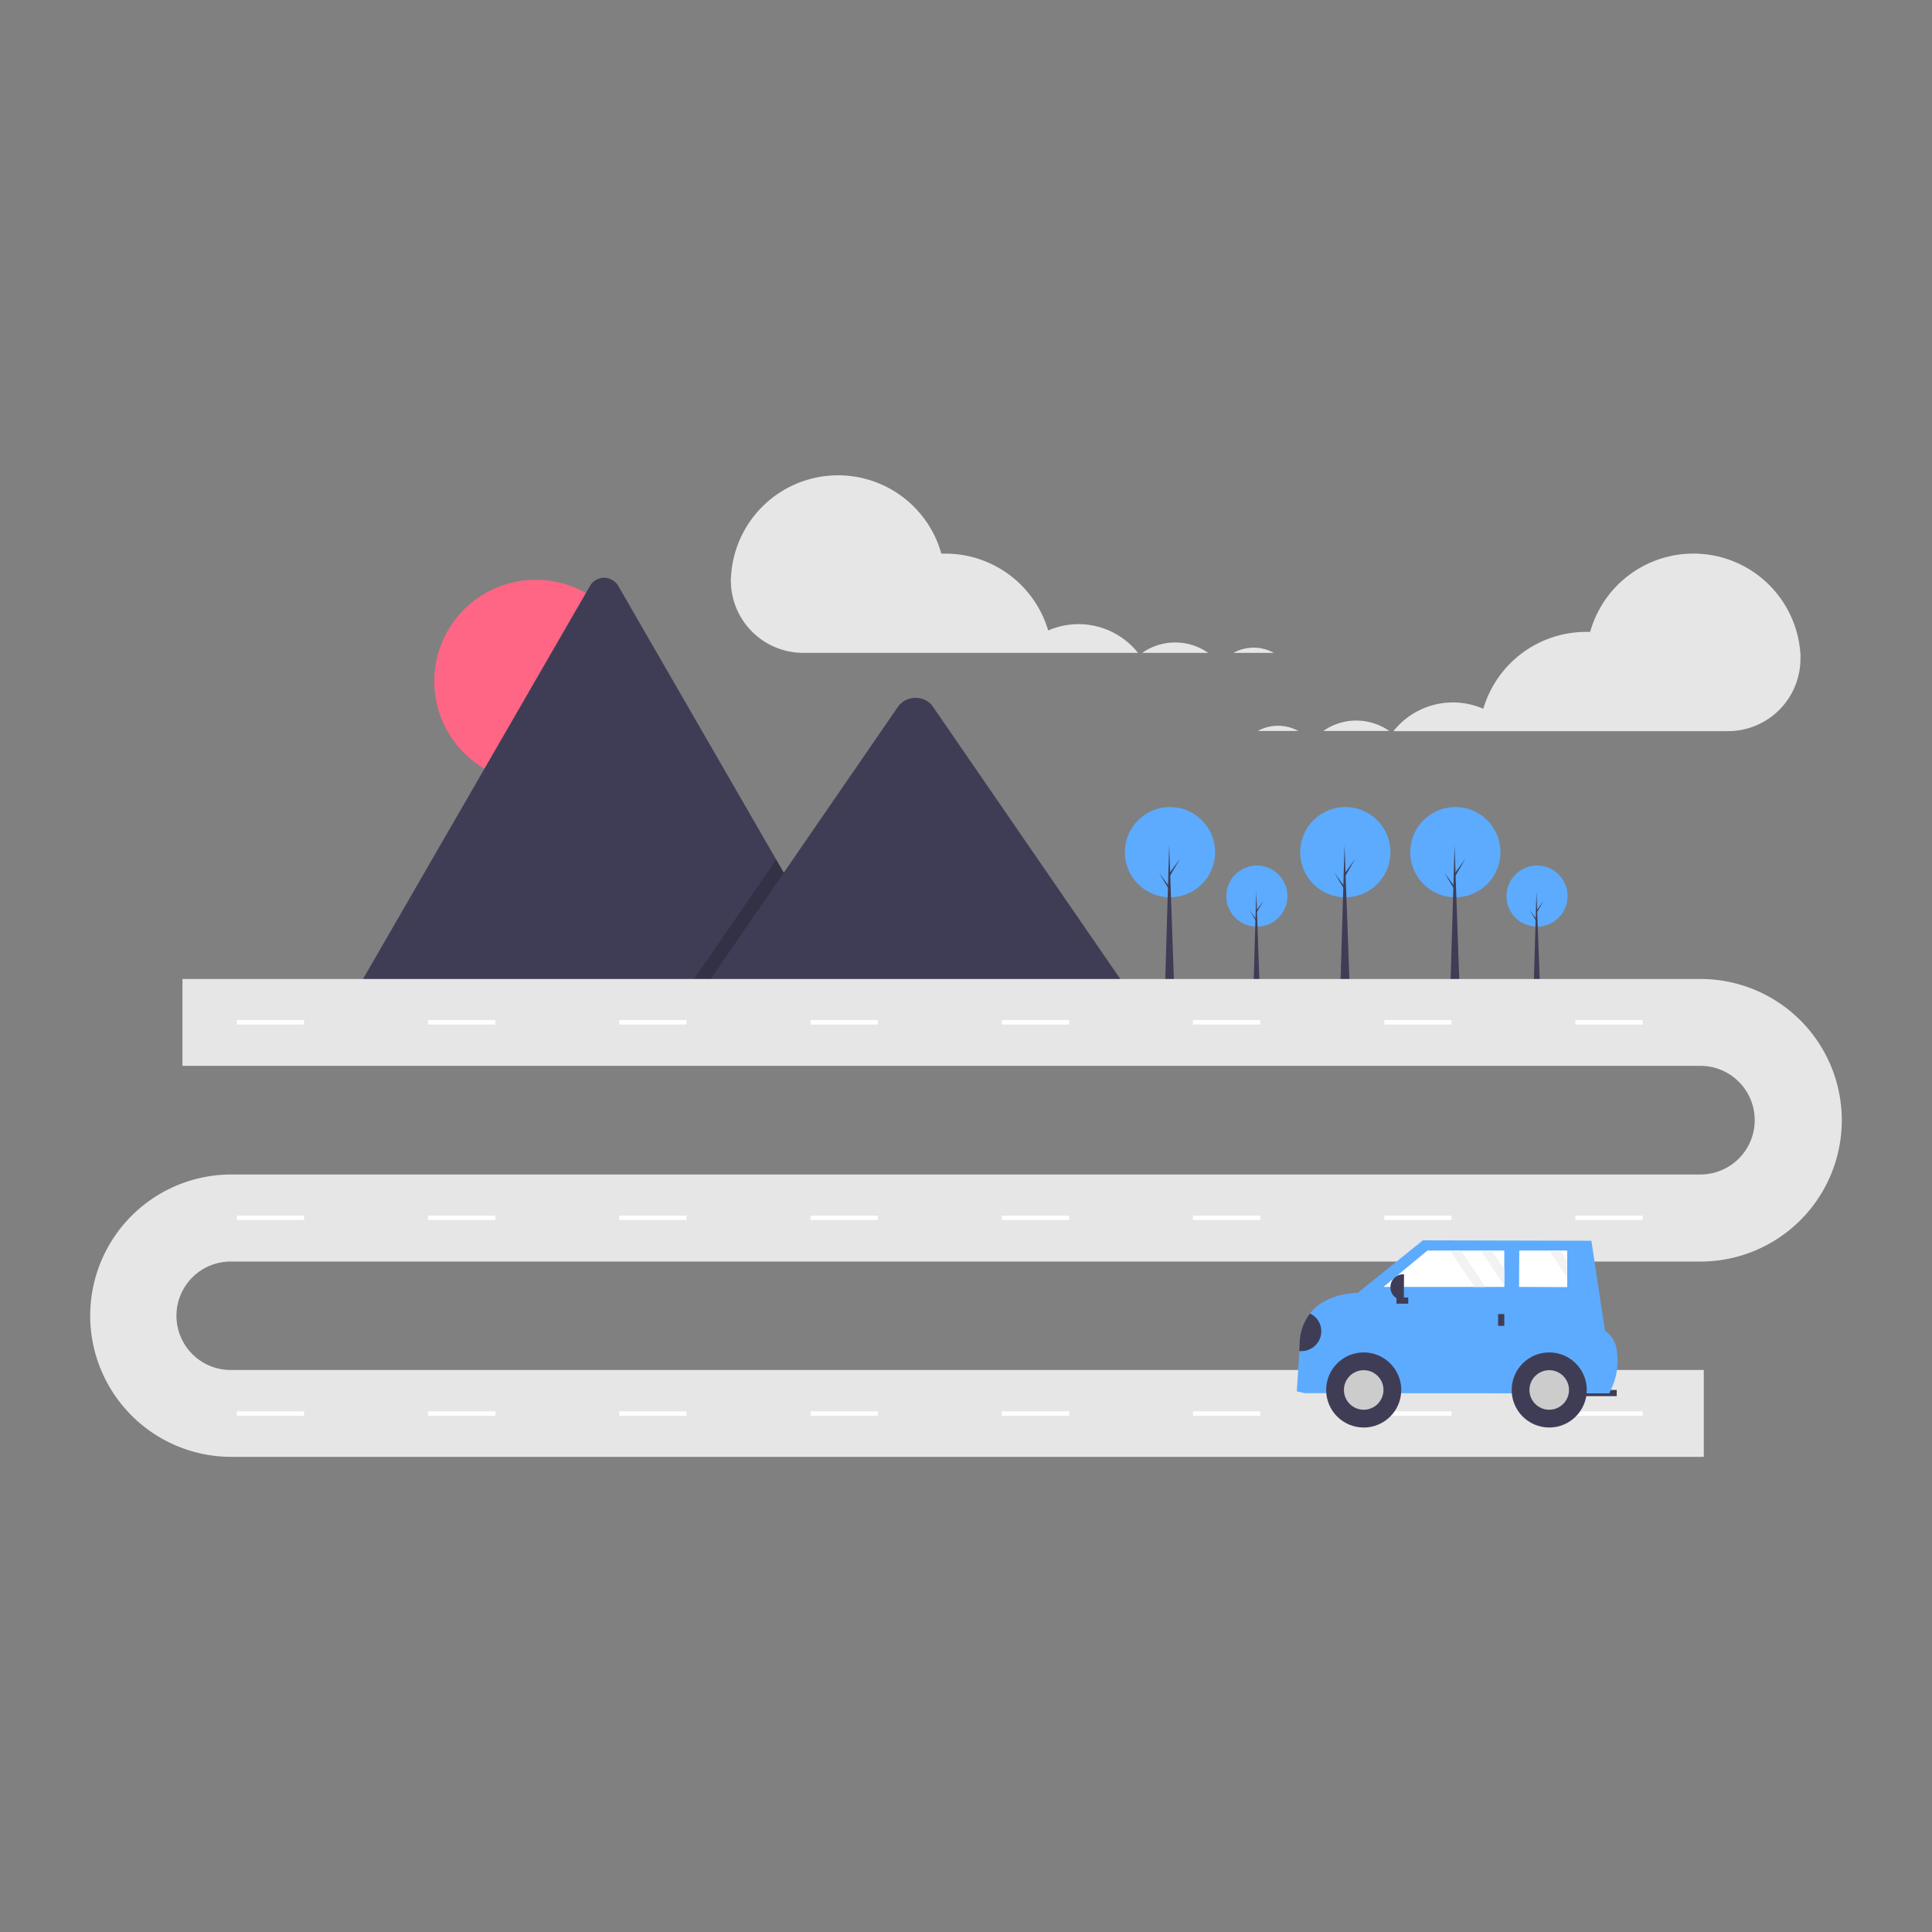<svg xmlns="http://www.w3.org/2000/svg" xmlns:xlink="http://www.w3.org/1999/xlink" width="200" height="200" viewBox="0 0 200 200">
  <rect x="0" y="0" width="200" height="200" fill="#808080" stroke="none"/>
  <defs>
    <clipPath id="clip-国土_気象">
      <rect width="200" height="200"/>
    </clipPath>
  </defs>
  <g id="国土_気象" data-name="国土・気象" clip-path="url(#clip-国土_気象)">
    <g id="国土_気象-2" data-name="国土・気象" transform="translate(0.038 49.177)">
      <circle id="楕円形_47" data-name="楕円形 47" cx="10.502" cy="10.502" r="10.502" transform="translate(44.92 10.841)" fill="#ff6584"/>
      <path id="パス_349" data-name="パス 349" d="M193.362,94.456H141.886a.572.572,0,0,1-.186-.021l24.353-42.173a1.679,1.679,0,0,1,2.315-.641,1.594,1.594,0,0,1,.641.641l16.332,28.3.786,1.364Z" transform="translate(-105.029 -40.76)" fill="#3f3d56"/>
      <path id="パス_350" data-name="パス 350" d="M324.172,206.392H306.6l8.621-12.528.62-.91.31-.455.786,1.364Z" transform="translate(-235.839 -152.696)" opacity="0.2"/>
      <path id="パス_351" data-name="パス 351" d="M359.409,142.174H314.9l8.621-12.528.62-.91L335.387,112.4a2.268,2.268,0,0,1,3.37-.207,1.809,1.809,0,0,1,.165.207Z" transform="translate(-242.423 -88.478)" fill="#3f3d56"/>
      <circle id="楕円形_48" data-name="楕円形 48" cx="3.163" cy="3.163" r="3.163" transform="translate(126.909 40.424)" fill="#5cabff"/>
      <path id="パス_352" data-name="パス 352" d="M592.441,218.506H591.8l.289-10.006Z" transform="translate(-462.08 -165.389)" fill="#3f3d56"/>
      <path id="パス_353" data-name="パス 353" d="M593.183,213.972l.7-.972-.7,1.2-.083-.124Z" transform="translate(-463.111 -168.958)" fill="#3f3d56"/>
      <path id="パス_354" data-name="パス 354" d="M590.482,218.672l-.682-.972.7,1.2.083-.124Z" transform="translate(-460.493 -172.687)" fill="#3f3d56"/>
      <circle id="楕円形_49" data-name="楕円形 49" cx="3.163" cy="3.163" r="3.163" transform="translate(155.913 40.424)" fill="#5cabff"/>
      <path id="パス_355" data-name="パス 355" d="M732.761,218.506H732.1l.289-10.006Z" transform="translate(-573.375 -165.389)" fill="#3f3d56"/>
      <path id="パス_356" data-name="パス 356" d="M733.483,213.972l.7-.972-.7,1.2-.083-.124Z" transform="translate(-574.407 -168.958)" fill="#3f3d56"/>
      <path id="パス_357" data-name="パス 357" d="M730.8,218.672l-.7-.972.7,1.2.083-.124Z" transform="translate(-571.789 -172.687)" fill="#3f3d56"/>
      <circle id="楕円形_50" data-name="楕円形 50" cx="4.672" cy="4.672" r="4.672" transform="translate(134.558 34.367)" fill="#5cabff"/>
      <path id="パス_358" data-name="パス 358" d="M636.272,200.181H635.3l.434-14.781Z" transform="translate(-496.587 -147.064)" fill="#3f3d56"/>
      <path id="パス_359" data-name="パス 359" d="M637.324,193.526l1.034-1.426-1.034,1.778-.124-.207Z" transform="translate(-498.094 -152.379)" fill="#3f3d56"/>
      <path id="パス_360" data-name="パス 360" d="M633.334,200.506,632.3,199.1l1.054,1.757.1-.186Z" transform="translate(-494.207 -157.932)" fill="#3f3d56"/>
      <circle id="楕円形_51" data-name="楕円形 51" cx="4.672" cy="4.672" r="4.672" transform="translate(145.949 34.367)" fill="#5cabff"/>
      <path id="パス_361" data-name="パス 361" d="M691.351,200.181H690.4l.434-14.781Z" transform="translate(-540.296 -147.064)" fill="#3f3d56"/>
      <path id="パス_362" data-name="パス 362" d="M692.424,193.526l1.034-1.426-1.034,1.778-.124-.207Z" transform="translate(-541.803 -152.379)" fill="#3f3d56"/>
      <path id="パス_363" data-name="パス 363" d="M688.434,200.506,687.4,199.1l1.054,1.757.1-.186Z" transform="translate(-537.916 -157.932)" fill="#3f3d56"/>
      <circle id="楕円形_52" data-name="楕円形 52" cx="4.672" cy="4.672" r="4.672" transform="translate(116.407 34.367)" fill="#5cabff"/>
      <path id="パス_364" data-name="パス 364" d="M548.451,200.181H547.5l.434-14.781Z" transform="translate(-426.938 -147.064)" fill="#3f3d56"/>
      <path id="パス_365" data-name="パス 365" d="M549.524,193.526l1.034-1.426-1.034,1.778-.124-.207Z" transform="translate(-428.445 -152.379)" fill="#3f3d56"/>
      <path id="パス_366" data-name="パス 366" d="M545.534,200.506,544.5,199.1l1.054,1.757.1-.186Z" transform="translate(-424.558 -157.932)" fill="#3f3d56"/>
      <path id="パス_367" data-name="パス 367" d="M176.317,301.771H23.916a14.616,14.616,0,0,1,0-29.232H175.987a5.623,5.623,0,1,0,0-11.246H18.851V252.3H175.987a14.626,14.626,0,1,1,.021,29.252H23.916a5.613,5.613,0,1,0,0,11.225H176.338v8.993Z" transform="translate(0 -200.134)" fill="#e6e6e6"/>
      <rect id="長方形_121" data-name="長方形 121" width="6.967" height="0.455" transform="translate(24.474 56.425)" fill="#fff"/>
      <rect id="長方形_122" data-name="長方形 122" width="6.967" height="0.455" transform="translate(44.279 56.425)" fill="#fff"/>
      <rect id="長方形_123" data-name="長方形 123" width="6.967" height="0.455" transform="translate(64.063 56.425)" fill="#fff"/>
      <rect id="長方形_124" data-name="長方形 124" width="6.967" height="0.455" transform="translate(83.868 56.425)" fill="#fff"/>
      <rect id="長方形_125" data-name="長方形 125" width="6.967" height="0.455" transform="translate(103.672 56.425)" fill="#fff"/>
      <rect id="長方形_126" data-name="長方形 126" width="6.967" height="0.455" transform="translate(123.456 56.425)" fill="#fff"/>
      <rect id="長方形_127" data-name="長方形 127" width="6.967" height="0.455" transform="translate(143.261 56.425)" fill="#fff"/>
      <rect id="長方形_128" data-name="長方形 128" width="6.967" height="0.455" transform="translate(163.045 56.425)" fill="#fff"/>
      <rect id="長方形_129" data-name="長方形 129" width="6.967" height="0.455" transform="translate(24.474 76.664)" fill="#fff"/>
      <rect id="長方形_130" data-name="長方形 130" width="6.967" height="0.455" transform="translate(44.279 76.664)" fill="#fff"/>
      <rect id="長方形_131" data-name="長方形 131" width="6.967" height="0.455" transform="translate(64.063 76.664)" fill="#fff"/>
      <rect id="長方形_132" data-name="長方形 132" width="6.967" height="0.455" transform="translate(83.868 76.664)" fill="#fff"/>
      <rect id="長方形_133" data-name="長方形 133" width="6.967" height="0.455" transform="translate(103.672 76.664)" fill="#fff"/>
      <rect id="長方形_134" data-name="長方形 134" width="6.967" height="0.455" transform="translate(123.456 76.664)" fill="#fff"/>
      <rect id="長方形_135" data-name="長方形 135" width="6.967" height="0.455" transform="translate(143.261 76.664)" fill="#fff"/>
      <rect id="長方形_136" data-name="長方形 136" width="6.967" height="0.455" transform="translate(163.045 76.664)" fill="#fff"/>
      <rect id="長方形_137" data-name="長方形 137" width="6.967" height="0.455" transform="translate(24.474 96.923)" fill="#fff"/>
      <rect id="長方形_138" data-name="長方形 138" width="6.967" height="0.455" transform="translate(44.279 96.923)" fill="#fff"/>
      <rect id="長方形_139" data-name="長方形 139" width="6.967" height="0.455" transform="translate(64.063 96.923)" fill="#fff"/>
      <rect id="長方形_140" data-name="長方形 140" width="6.967" height="0.455" transform="translate(83.868 96.923)" fill="#fff"/>
      <rect id="長方形_141" data-name="長方形 141" width="6.967" height="0.455" transform="translate(103.672 96.923)" fill="#fff"/>
      <rect id="長方形_142" data-name="長方形 142" width="6.967" height="0.455" transform="translate(123.456 96.923)" fill="#fff"/>
      <rect id="長方形_143" data-name="長方形 143" width="6.967" height="0.455" transform="translate(143.261 96.923)" fill="#fff"/>
      <rect id="長方形_144" data-name="長方形 144" width="6.967" height="0.455" transform="translate(163.045 96.923)" fill="#fff"/>
      <path id="パス_368" data-name="パス 368" d="M570.44,90.178A6.086,6.086,0,0,0,569.2,89h2.6A4.4,4.4,0,0,0,570.44,90.178Z" transform="translate(-444.152 -70.593)" fill="none"/>
      <path id="パス_369" data-name="パス 369" d="M533.9,89h.455c-.1.062-.186.145-.289.207A1.447,1.447,0,0,0,533.9,89Z" transform="translate(-416.149 -70.593)" fill="none"/>
      <path id="パス_370" data-name="パス 370" d="M583.888,86.4a4.361,4.361,0,0,1,2.088.537H581.8A4.3,4.3,0,0,1,583.888,86.4Z" transform="translate(-454.147 -68.531)" fill="#e6e6e6"/>
      <path id="パス_371" data-name="パス 371" d="M539.511,83.8a5.91,5.91,0,0,1,3.411,1.075H536.1A5.91,5.91,0,0,1,539.511,83.8Z" transform="translate(-417.895 -66.468)" fill="#e6e6e6"/>
      <path id="パス_372" data-name="パス 372" d="M330.121,10.469a11.1,11.1,0,0,1,21.769-2.336h.413a11.1,11.1,0,0,1,10.647,7.959,7.862,7.862,0,0,1,9.3,2.315H337.625a7.5,7.5,0,0,1-7.525-7.484v-.289A.4.4,0,0,0,330.121,10.469Z" transform="translate(-254.481)" fill="#e6e6e6"/>
      <path id="パス_373" data-name="パス 373" d="M615.564,129.378a6.087,6.087,0,0,1,1.24-1.178h-2.6A4.362,4.362,0,0,1,615.564,129.378Z" transform="translate(-479.849 -101.689)" fill="none"/>
      <path id="パス_374" data-name="パス 374" d="M660.255,128.2H659.8c.1.062.186.145.289.207C660.151,128.324,660.213,128.262,660.255,128.2Z" transform="translate(-516.022 -101.689)" fill="none"/>
      <path id="パス_375" data-name="パス 375" d="M596.088,125.5a4.36,4.36,0,0,0-2.088.537h4.176A4.361,4.361,0,0,0,596.088,125.5Z" transform="translate(-463.825 -99.547)" fill="#e6e6e6"/>
      <path id="パス_376" data-name="パス 376" d="M630.211,122.9a5.91,5.91,0,0,0-3.411,1.075h6.822A6.015,6.015,0,0,0,630.211,122.9Z" transform="translate(-489.844 -97.485)" fill="#e6e6e6"/>
      <path id="パス_377" data-name="パス 377" d="M704.032,49.669a11.1,11.1,0,0,0-21.769-2.336h-.413A11.1,11.1,0,0,0,671.2,55.292a7.862,7.862,0,0,0-9.3,2.315h34.607a7.5,7.5,0,0,0,7.525-7.484v-.289A.229.229,0,0,0,704.032,49.669Z" transform="translate(-517.688 -31.096)" fill="#e6e6e6"/>
      <rect id="長方形_145" data-name="長方形 145" width="4.031" height="0.641" transform="translate(163.293 94.711)" fill="#3f3d56"/>
      <path id="パス_378" data-name="パス 378" d="M613.5,398.829l.827.186,31.526.021.289-.662a6.718,6.718,0,0,0,.5-3.6,2.845,2.845,0,0,0-1.24-2.212l-1.406-9.324-17.448-.041-6.739,5.437s-3.184-.062-4.92,2.088a5.1,5.1,0,0,0-1.054,2.791l-.062,1.116Z" transform="translate(-479.294 -303.973)" fill="#5cabff"/>
      <circle id="楕円形_53" data-name="楕円形 53" cx="3.887" cy="3.887" r="3.887" transform="translate(137.245 90.825)" fill="#3f3d56"/>
      <circle id="楕円形_54" data-name="楕円形 54" cx="2.047" cy="2.047" r="2.047" transform="translate(139.085 92.664)" fill="#ccc"/>
      <circle id="楕円形_55" data-name="楕円形 55" cx="3.887" cy="3.887" r="3.887" transform="translate(156.451 90.825)" fill="#3f3d56"/>
      <circle id="楕円形_56" data-name="楕円形 56" cx="2.047" cy="2.047" r="2.047" transform="translate(158.29 92.664)" fill="#ccc"/>
      <path id="パス_379" data-name="パス 379" d="M656.9,392.063h12.507V388.3h-7.959Z" transform="translate(-513.721 -308.019)" fill="#fff"/>
      <path id="パス_380" data-name="パス 380" d="M724.8,392.063l4.982.021V388.3h-4.961Z" transform="translate(-567.584 -308.019)" fill="#fff"/>
      <rect id="長方形_146" data-name="長方形 146" width="0.641" height="1.22" transform="translate(155.045 86.855)" fill="#3f3d56"/>
      <rect id="長方形_147" data-name="長方形 147" width="1.22" height="0.641" transform="translate(144.522 85.139)" fill="#3f3d56"/>
      <path id="パス_381" data-name="パス 381" d="M661.783,402.865h-.062a1.311,1.311,0,0,1-1.323-1.344h0a1.311,1.311,0,0,1,1.344-1.323h.062l-.021,2.667Z" transform="translate(-516.496 -317.457)" fill="#3f3d56"/>
      <path id="パス_382" data-name="パス 382" d="M614.7,423.687a2.065,2.065,0,0,0,2.274-1.819,2.029,2.029,0,0,0-1.158-2.067,5.1,5.1,0,0,0-1.054,2.791Z" transform="translate(-480.246 -333.007)" fill="#3f3d56"/>
      <path id="パス_383" data-name="パス 383" d="M705.6,388.3l2.439,3.638v-1.716l-1.282-1.923Z" transform="translate(-552.354 -308.019)" fill="#f2f2f2"/>
      <path id="パス_384" data-name="パス 384" d="M739.9,388.3l1.861,2.791v-1.7l-.724-1.1Z" transform="translate(-579.563 -308.019)" fill="#f2f2f2"/>
      <path id="パス_385" data-name="パス 385" d="M690.2,388.3l2.543,3.763h1.137l-2.522-3.763Z" transform="translate(-540.137 -308.019)" fill="#f2f2f2"/>
    </g>
  </g>
</svg>
